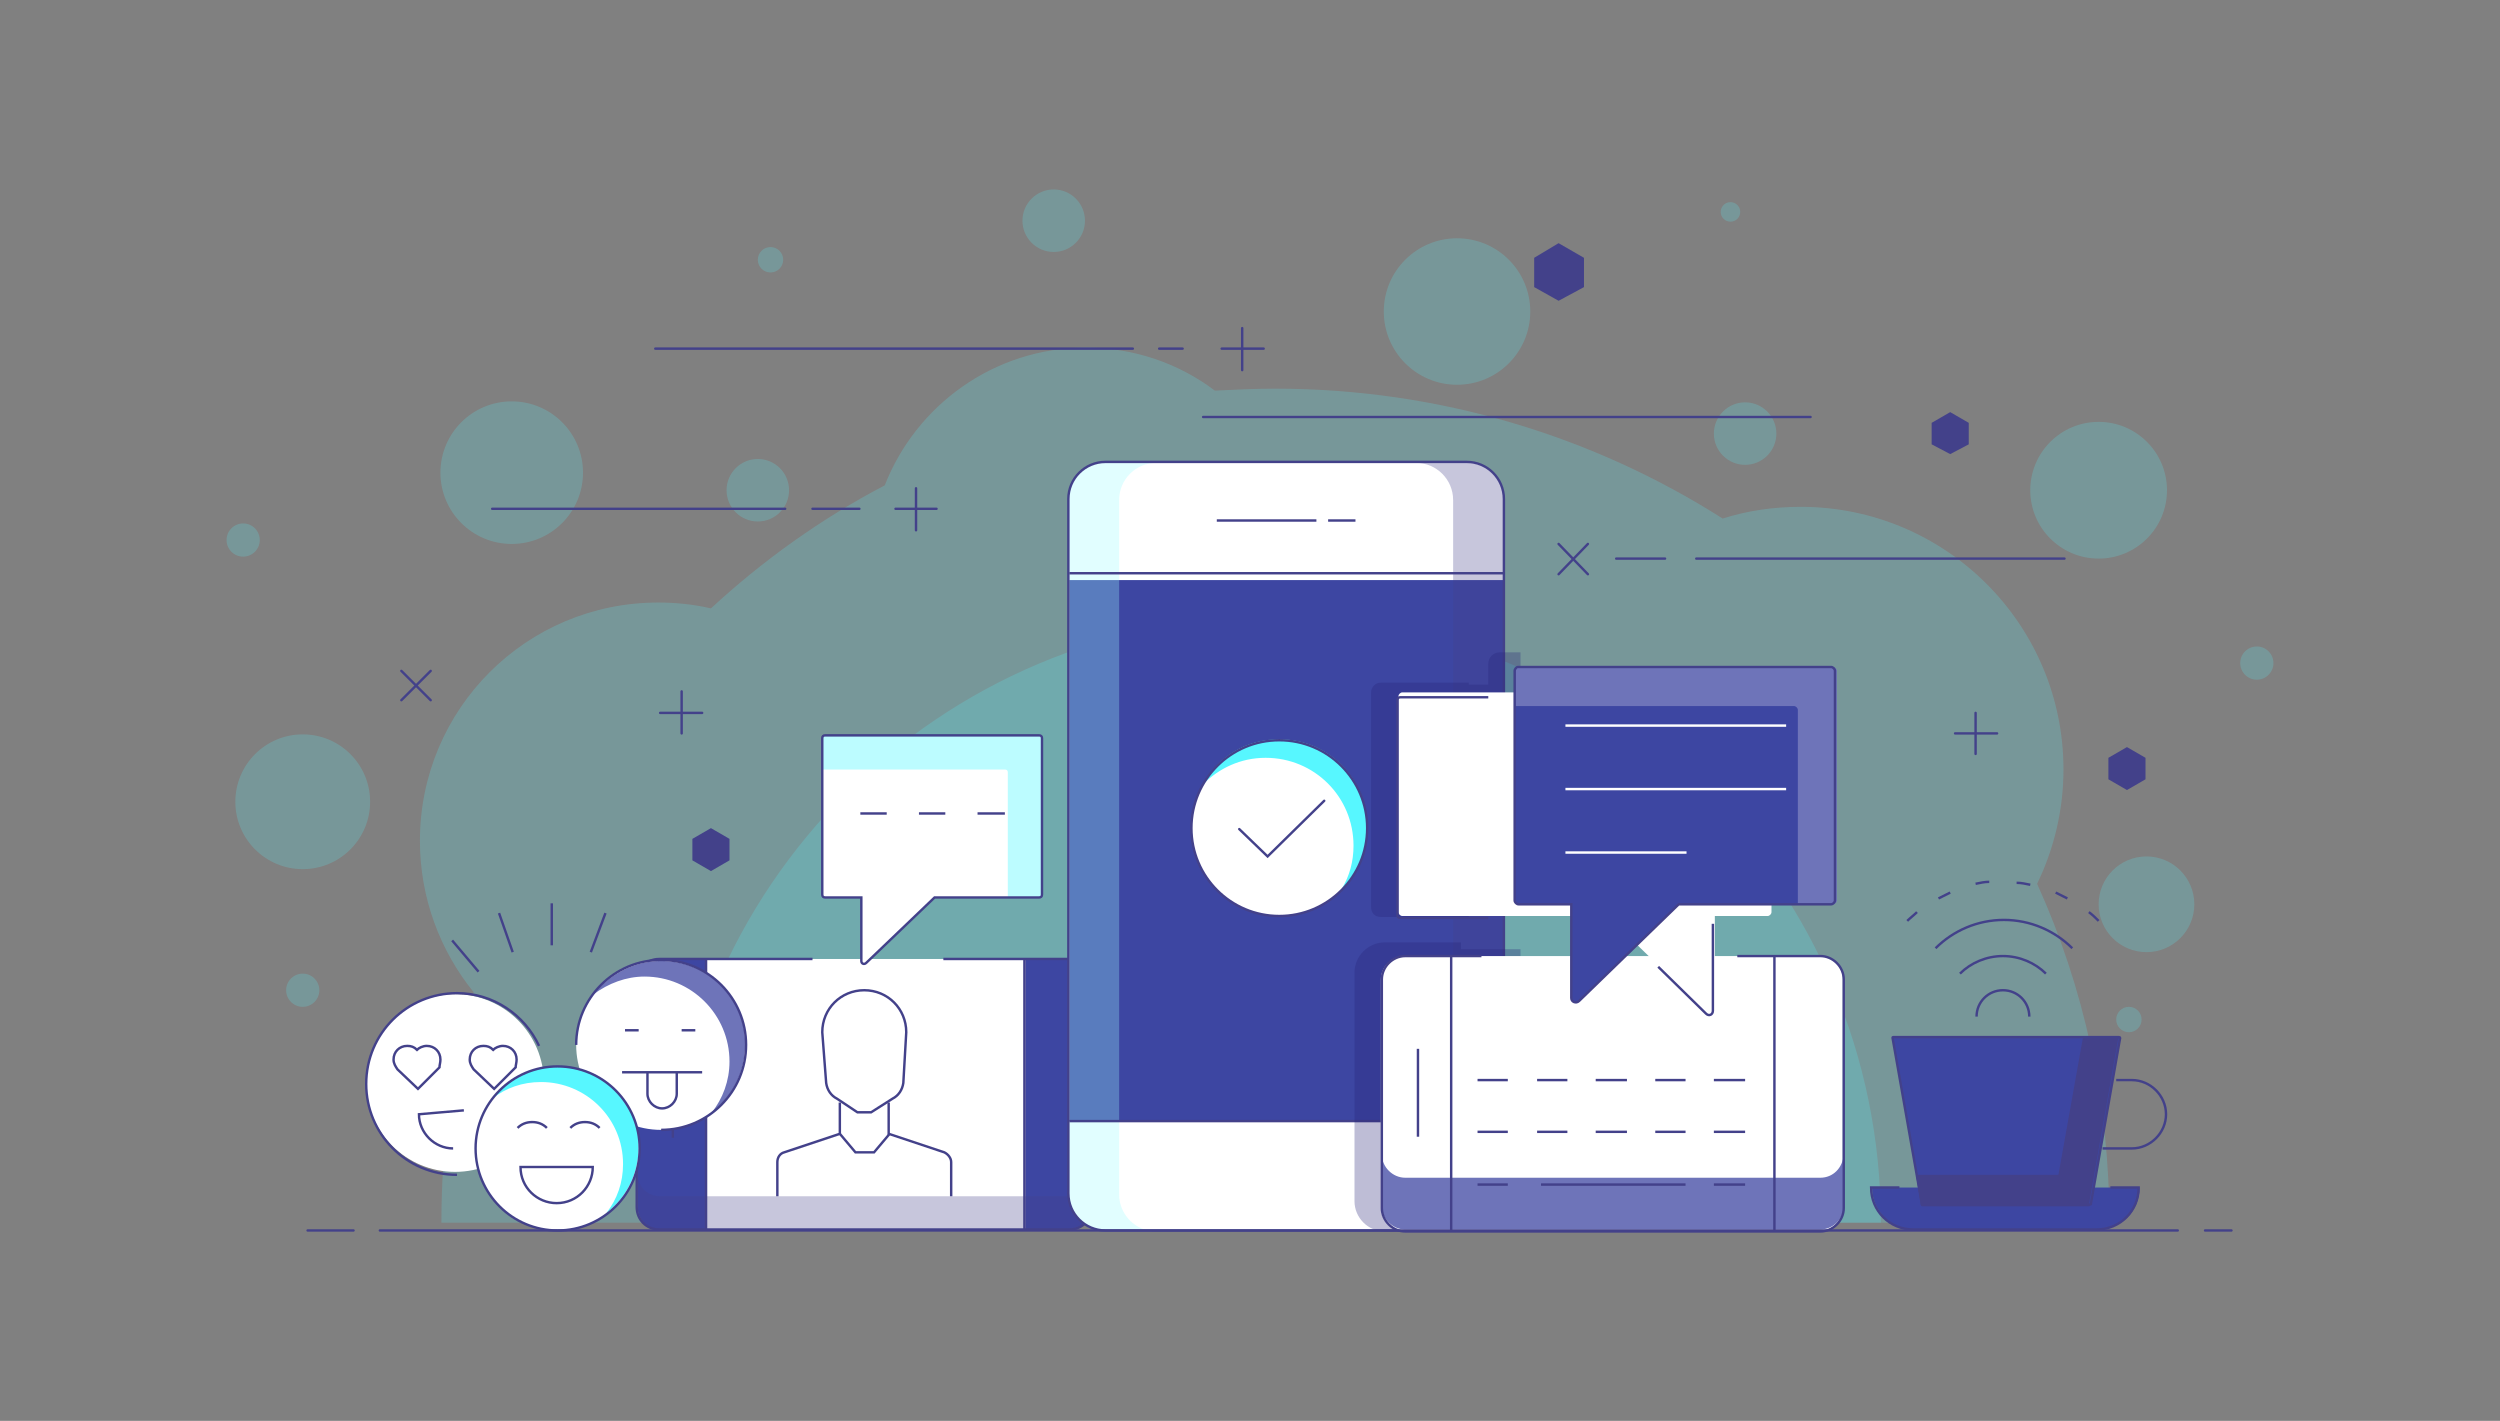 <?xml version="1.0" encoding="utf-8"?>
<!-- Generator: Adobe Illustrator 24.1.0, SVG Export Plug-In . SVG Version: 6.00 Build 0)  -->
<svg version="1.1" id="Lag_1" xmlns="http://www.w3.org/2000/svg" xmlns:xlink="http://www.w3.org/1999/xlink" x="0px" y="0px"
	 viewBox="0 0 256 145.5" style="enable-background:new 0 0 256 145.5;" xml:space="preserve">
<rect x="0" y="0" width="256" height="145.5" fill="#808080" stroke="none"/>
<style type="text/css">
	.st0{opacity:0.2;fill:#57F7FF;enable-background:new    ;}
	.st1{fill:#3D46A2;}
	.st2{fill:#FFFFFF;}
	.st3{opacity:0.3;fill:#43418A;enable-background:new    ;}
	.st4{fill:#BCFCFF;}
	.st5{fill:none;stroke:#43418A;stroke-width:0.25;stroke-miterlimit:10;}
	.st6{opacity:0.3;fill:#9AFAFF;enable-background:new    ;}
	.st7{fill:none;stroke:#43418A;stroke-width:0.25;stroke-linecap:round;stroke-miterlimit:10;}
	.st8{fill:#43418A;}
	.st9{fill:#57F7FF;}
	.st10{opacity:0.3;}
	.st11{fill:#242277;}
	.st12{fill:#6E74B9;}
	.st13{fill:none;stroke:#FFFFFF;stroke-width:0.25;stroke-miterlimit:10;}
</style>
<g id="Communication">
	<g id="XMLID_141_">
		<g id="XMLID_721_">
			<path id="XMLID_737_" class="st0" d="M216,125.2c0-12.4-2.6-24.1-7.4-34.7c1.7-3.5,2.7-7.5,2.7-11.7c0-14.9-12.1-26.9-26.9-26.9
				c-2.8,0-5.5,0.4-8,1.2c-13.2-8.4-29-13.3-45.8-13.3c-2.1,0-4.2,0.1-6.2,0.2c-3.7-2.8-8.3-4.4-13.2-4.4c-9.4,0-17.4,5.9-20.6,14.1
				c-6.5,3.4-12.5,7.7-17.8,12.6c-1.7-0.4-3.5-0.6-5.4-0.6C53.9,61.7,43,72.6,43,86.1c0,5.9,2.1,11.3,5.5,15.5
				c-2.2,7.5-3.3,15.4-3.3,23.6H216z"/>
			<path id="XMLID_736_" class="st0" d="M192.6,125.2c0-34.3-27.8-62.1-62.1-62.1s-62.1,27.8-62.1,62.1H192.6z"/>
			<circle id="XMLID_735_" class="st0" cx="219.8" cy="92.6" r="4.9"/>
			<circle id="XMLID_734_" class="st0" cx="149.2" cy="31.9" r="7.5"/>
			<circle id="XMLID_733_" class="st0" cx="77.6" cy="50.2" r="3.2"/>
			<circle id="XMLID_732_" class="st0" cx="178.7" cy="44.4" r="3.2"/>
			<circle id="XMLID_731_" class="st0" cx="107.9" cy="22.6" r="3.2"/>
			<circle id="XMLID_730_" class="st0" cx="218" cy="104.4" r="1.3"/>
			<circle id="XMLID_729_" class="st0" cx="177.2" cy="21.7" r="1"/>
			<circle id="XMLID_728_" class="st0" cx="78.9" cy="26.6" r="1.3"/>
			<circle id="XMLID_727_" class="st0" cx="24.9" cy="55.3" r="1.7"/>
			<circle id="XMLID_726_" class="st0" cx="231.1" cy="67.9" r="1.7"/>
			<circle id="XMLID_725_" class="st0" cx="52.4" cy="48.4" r="7.3"/>
			<circle id="XMLID_724_" class="st0" cx="31" cy="101.4" r="1.7"/>
			<circle id="XMLID_723_" class="st0" cx="214.9" cy="50.2" r="7"/>
			<circle id="XMLID_722_" class="st0" cx="31" cy="82.1" r="6.9"/>
		</g>
		<g id="XMLID_558_">
			<path id="XMLID_451_" class="st1" d="M109.6,98.2H96.7H83.3H67.6c-1.3,0-2.3,1-2.3,2.3v23.1c0,1.3,1,2.3,2.3,2.3h42
				c1.3,0,2.3-1,2.3-2.3v-23.1C112,99.3,110.9,98.2,109.6,98.2z"/>
			<polygon id="XMLID_42_" class="st2" points="105,98.2 94.3,98.2 84.9,98.2 72.3,98.2 72.3,126 72.3,126 105,126 105,126 			"/>
			<path id="XMLID_450_" class="st3" d="M109.6,122.5h-42c-1.3,0-2.3-1-2.3-2.3v3.5c0,1.3,1,2.3,2.3,2.3h42c1.3,0,2.3-1,2.3-2.3
				v-3.5C112,121.4,110.9,122.5,109.6,122.5z"/>
			<path id="XMLID_591_" class="st2" d="M84.2,75.6v16c0,0.2,0.1,0.3,0.3,0.3h3.7v2.8v3.7c0,0.3,0.4,0.4,0.5,0.2l7-6.7h10.7
				c0.2,0,0.3-0.1,0.3-0.3v-16c0-0.2-0.1-0.3-0.3-0.3H84.5C84.3,75.3,84.2,75.4,84.2,75.6z"/>
			<path id="XMLID_595_" class="st4" d="M106.4,75.3H84.5c-0.2,0-0.3,0.1-0.3,0.3v3.2h18.7c0.2,0,0.3,0.1,0.3,0.3v12.8h3.2
				c0.2,0,0.3-0.1,0.3-0.3v-16C106.7,75.4,106.6,75.3,106.4,75.3z"/>
			<path id="XMLID_449_" class="st5" d="M84.5,75.3h21.9c0.2,0,0.3,0.1,0.3,0.3v16c0,0.2-0.1,0.3-0.3,0.3H95.7l-7,6.7
				c-0.2,0.2-0.5,0.1-0.5-0.2v-3.7v-2.8h-3.7c-0.2,0-0.3-0.1-0.3-0.3v-16C84.2,75.4,84.3,75.3,84.5,75.3z"/>
			<g id="XMLID_438_">
				<path id="XMLID_447_" class="st5" d="M86,112.9v3.2l-5.7,1.9c-0.4,0.1-0.7,0.5-0.7,1v3.5"/>
				<path id="XMLID_446_" class="st5" d="M97.4,122.5V119c0-0.4-0.3-0.8-0.7-1l-5.7-1.9v-3.2"/>
				<path id="XMLID_445_" class="st5" d="M92.8,105.7c0-2.4-1.9-4.3-4.3-4.3s-4.3,1.9-4.3,4.3l0.4,5.2c0.1,0.7,0.5,1.3,1.1,1.6
					l2.1,1.4h1.4l2.2-1.4c0.6-0.3,1-0.9,1.1-1.6L92.8,105.7z"/>
				<polyline id="XMLID_443_" class="st5" points="86,116.1 87.6,118 89.5,118 91.1,116.1 				"/>
			</g>
			<path id="XMLID_437_" class="st5" d="M83.2,98.2H67.5c-1.3,0-2.3,1-2.3,2.3v23.1c0,1.3,1,2.3,2.3,2.3h42c1.3,0,2.3-1,2.3-2.3
				v-23.1c0-1.3-1-2.3-2.3-2.3H96.6"/>
			<line id="XMLID_436_" class="st5" x1="72.3" y1="98.2" x2="72.3" y2="126"/>
			<line id="XMLID_435_" class="st5" x1="68.9" y1="116.5" x2="68.9" y2="107.6"/>
			<line id="XMLID_434_" class="st5" x1="104.9" y1="126" x2="104.9" y2="98.2"/>
			<line id="XMLID_433_" class="st5" x1="88.1" y1="83.3" x2="90.8" y2="83.3"/>
			<line id="XMLID_431_" class="st5" x1="94.1" y1="83.3" x2="96.8" y2="83.3"/>
			<line id="XMLID_422_" class="st5" x1="100.1" y1="83.3" x2="102.9" y2="83.3"/>
		</g>
		<g id="XMLID_157_">
			<path id="XMLID_742_" class="st2" d="M154,51.1c0-2.1-1.7-3.8-3.8-3.8h-37c-2.1,0-3.8,1.7-3.8,3.8v71.1c0,2.1,1.7,3.8,3.8,3.8h37
				c2.1,0,3.8-1.7,3.8-3.8V51.1z"/>
			<rect id="XMLID_741_" x="109.5" y="59.4" class="st1" width="44.5" height="55.4"/>
			<path id="XMLID_740_" class="st3" d="M150.2,47.4H145c2.1,0,3.8,1.7,3.8,3.8v71.1c0,2.1-1.7,3.8-3.8,3.8h5.2
				c2.1,0,3.8-1.7,3.8-3.8V51.2C154,49.1,152.3,47.4,150.2,47.4z"/>
			<path id="XMLID_739_" class="st6" d="M113.2,47.4h5.2c-2.1,0-3.8,1.7-3.8,3.8v71.1c0,2.1,1.7,3.8,3.8,3.8h-5.2
				c-2.1,0-3.8-1.7-3.8-3.8V51.2C109.5,49.1,111.1,47.4,113.2,47.4z"/>
			<path id="XMLID_190_" class="st5" d="M154,122.2c0,2.1-1.7,3.8-3.8,3.8h-37c-2.1,0-3.8-1.7-3.8-3.8V51.1c0-2.1,1.7-3.8,3.8-3.8
				h37c2.1,0,3.8,1.7,3.8,3.8V122.2z"/>
			<line id="XMLID_187_" class="st5" x1="109.5" y1="58.7" x2="154" y2="58.7"/>
			<line id="XMLID_713_" class="st5" x1="134.8" y1="53.3" x2="124.6" y2="53.3"/>
			<line id="XMLID_186_" class="st5" x1="138.8" y1="53.3" x2="136" y2="53.3"/>
			<line id="XMLID_712_" class="st5" x1="154" y1="114.8" x2="109.5" y2="114.8"/>
		</g>
		<line id="XMLID_519_" class="st7" x1="67.1" y1="35.7" x2="116" y2="35.7"/>
		<line id="XMLID_518_" class="st7" x1="121.1" y1="35.7" x2="118.7" y2="35.7"/>
		<line id="XMLID_517_" class="st7" x1="170.5" y1="57.2" x2="165.5" y2="57.2"/>
		<line id="XMLID_4_" class="st7" x1="173.7" y1="57.2" x2="211.4" y2="57.2"/>
		<g id="XMLID_510_">
			<line id="XMLID_513_" class="st7" x1="125.1" y1="35.7" x2="129.4" y2="35.7"/>
			<line id="XMLID_511_" class="st7" x1="127.2" y1="37.9" x2="127.2" y2="33.6"/>
		</g>
		<g id="XMLID_506_">
			<line id="XMLID_509_" class="st7" x1="91.7" y1="52.1" x2="95.9" y2="52.1"/>
			<line id="XMLID_507_" class="st7" x1="93.8" y1="54.3" x2="93.8" y2="50"/>
		</g>
		<g id="XMLID_500_">
			<line id="XMLID_505_" class="st7" x1="67.6" y1="73" x2="71.9" y2="73"/>
			<line id="XMLID_501_" class="st7" x1="69.8" y1="75.1" x2="69.8" y2="70.8"/>
		</g>
		<g id="XMLID_20_">
			<line id="XMLID_25_" class="st7" x1="200.2" y1="75.1" x2="204.5" y2="75.1"/>
			<line id="XMLID_24_" class="st7" x1="202.3" y1="77.2" x2="202.3" y2="73"/>
		</g>
		<g id="XMLID_494_">
			<line id="XMLID_496_" class="st7" x1="41.1" y1="71.7" x2="44.1" y2="68.7"/>
			<line id="XMLID_495_" class="st7" x1="44.1" y1="71.7" x2="41.1" y2="68.7"/>
		</g>
		<g id="XMLID_486_">
			<line id="XMLID_492_" class="st7" x1="159.6" y1="58.8" x2="162.6" y2="55.7"/>
			<line id="XMLID_491_" class="st7" x1="162.6" y1="58.8" x2="159.6" y2="55.7"/>
		</g>
		<line id="XMLID_484_" class="st7" x1="123.2" y1="42.7" x2="185.4" y2="42.7"/>
		<line id="XMLID_482_" class="st7" x1="50.4" y1="52.1" x2="80.4" y2="52.1"/>
		<line id="XMLID_480_" class="st7" x1="88" y1="52.1" x2="83.2" y2="52.1"/>
		<polygon id="XMLID_467_" class="st8" points="70.9,85.9 72.8,84.8 74.7,85.9 74.7,88.1 72.8,89.2 70.9,88.1 		"/>
		<polygon id="XMLID_466_" class="st8" points="215.9,77.6 217.8,76.5 219.7,77.6 219.7,79.8 217.8,80.9 215.9,79.8 		"/>
		<polygon id="XMLID_27_" class="st8" points="197.8,43.3 199.7,42.2 201.6,43.3 201.6,45.5 199.7,46.5 197.8,45.5 		"/>
		<polygon id="XMLID_465_" class="st8" points="157.1,26.4 159.6,24.9 162.2,26.4 162.2,29.4 159.6,30.8 157.1,29.4 		"/>
		<g id="XMLID_230_">
			<circle id="XMLID_281_" class="st2" cx="131" cy="84.8" r="9"/>
			<path id="XMLID_280_" class="st9" d="M129.6,77.6c5,0,9,4,9,9c0,1.6-0.4,3.1-1.2,4.4c1.6-1.6,2.6-3.8,2.6-6.3c0-5-4-9-9-9
				c-3.4,0-6.3,1.8-7.8,4.6C124.8,78.7,127,77.6,129.6,77.6z"/>
			<circle id="XMLID_279_" class="st5" cx="131" cy="84.8" r="9"/>
			<polyline id="XMLID_278_" class="st7" points="126.9,84.9 129.8,87.7 135.6,82 			"/>
		</g>
		<g id="XMLID_455_" class="st10">
			<path id="XMLID_524_" class="st11" d="M141.4,93.9h9v-0.8h5.3V66.8h-2.1c-0.7,0-1.2,0.5-1.2,1.2v2.1h-2v-0.2h-9c-0.6,0-1,0.5-1,1
				v22C140.4,93.5,140.8,93.9,141.4,93.9z"/>
			<path id="XMLID_526_" class="st11" d="M155.7,121.5V97.2h-6.1v-0.7h-7.8c-1.7,0-3.1,1.4-3.1,3.1V123c0,1.7,1.4,3.1,3.1,3.1h9.4
				C153.7,126,155.7,123.9,155.7,121.5z"/>
		</g>
		<g id="XMLID_2_">
			<path id="XMLID_546_" class="st2" d="M186.4,97.9h-8.5h-26.3h-7.8c-1.3,0-2.4,1.1-2.4,2.4v23.4c0,1.3,1.1,2.4,2.4,2.4h42.5
				c1.3,0,2.4-1.1,2.4-2.4v-23.4C188.7,98.9,187.7,97.9,186.4,97.9z"/>
			<path id="XMLID_548_" class="st12" d="M186.4,120.6h-42.5c-1.3,0-2.4-1.1-2.4-2.4v5.3c0,1.3,1.1,2.4,2.4,2.4h42.5
				c1.3,0,2.4-1.1,2.4-2.4v-5.3C188.7,119.6,187.7,120.6,186.4,120.6z"/>
			<path id="XMLID_543_" class="st2" d="M181.4,71.3v22.1c0,0.2-0.2,0.4-0.4,0.4h-5.4v4.1v5.5c0,0.4-0.5,0.6-0.8,0.3l-10.2-9.9h-21
				c-0.2,0-0.4-0.2-0.4-0.4V71.3c0-0.2,0.2-0.4,0.4-0.4H181C181.2,70.8,181.4,71,181.4,71.3z"/>
			<path id="XMLID_355_" class="st5" d="M177.9,97.9h8.5c1.3,0,2.4,1.1,2.4,2.4v23.4c0,1.3-1.1,2.4-2.4,2.4h-42.5
				c-1.3,0-2.4-1.1-2.4-2.4v-23.4c0-1.3,1.1-2.4,2.4-2.4h7.8"/>
			<line id="XMLID_354_" class="st5" x1="148.6" y1="126" x2="148.6" y2="97.9"/>
			<line id="XMLID_353_" class="st5" x1="145.2" y1="107.4" x2="145.2" y2="116.4"/>
			<line id="XMLID_352_" class="st5" x1="181.7" y1="126" x2="181.7" y2="97.9"/>
			<path id="XMLID_347_" class="st5" d="M152.4,71.4h-9c-0.2,0-0.3,0.1-0.3,0.3v22c0,0.2,0.1,0.3,0.3,0.3h9"/>
			<path id="XMLID_302_" class="st5" d="M169.8,99l4.9,4.8c0.3,0.3,0.7,0.1,0.7-0.3v-5.1v-3.8"/>
			<line id="XMLID_274_" class="st5" x1="154.4" y1="110.6" x2="151.3" y2="110.6"/>
			<line id="XMLID_268_" class="st5" x1="157.4" y1="110.6" x2="160.5" y2="110.6"/>
			<line id="XMLID_267_" class="st5" x1="163.4" y1="110.6" x2="166.6" y2="110.6"/>
			<line id="XMLID_252_" class="st5" x1="169.5" y1="110.6" x2="172.6" y2="110.6"/>
			<line id="XMLID_251_" class="st5" x1="175.5" y1="110.6" x2="178.7" y2="110.6"/>
			<line id="XMLID_250_" class="st5" x1="151.3" y1="115.9" x2="154.4" y2="115.9"/>
			<line id="XMLID_249_" class="st5" x1="157.4" y1="115.9" x2="160.5" y2="115.9"/>
			<line id="XMLID_247_" class="st5" x1="163.4" y1="115.9" x2="166.6" y2="115.9"/>
			<line id="XMLID_246_" class="st5" x1="169.5" y1="115.9" x2="172.6" y2="115.9"/>
			<line id="XMLID_195_" class="st5" x1="175.5" y1="115.9" x2="178.7" y2="115.9"/>
			<line id="XMLID_168_" class="st5" x1="151.3" y1="121.3" x2="154.4" y2="121.3"/>
			<line id="XMLID_56_" class="st5" x1="172.6" y1="121.3" x2="157.8" y2="121.3"/>
			<line id="XMLID_54_" class="st5" x1="175.5" y1="121.3" x2="178.7" y2="121.3"/>
			<path id="XMLID_357_" class="st1" d="M155.1,68.7v23.5c0,0.2,0.2,0.4,0.4,0.4h5.4v4.1v5.5c0,0.4,0.5,0.6,0.8,0.3l10.2-9.9h15.6
				c0.2,0,0.4-0.2,0.4-0.4V68.7c0-0.2-0.2-0.4-0.4-0.4h-32.1C155.3,68.3,155.1,68.5,155.1,68.7z"/>
			<path id="XMLID_549_" class="st12" d="M187.7,68.3h-32.1c-0.2,0-0.4,0.2-0.4,0.4v3.6h28.5c0.2,0,0.4,0.2,0.4,0.4v19.9h3.6
				c0.2,0,0.4-0.2,0.4-0.4V68.7C188.1,68.5,187.9,68.3,187.7,68.3z"/>
			<path id="XMLID_282_" class="st5" d="M155.1,68.7v23.5c0,0.2,0.2,0.4,0.4,0.4h5.4v4.1v5.5c0,0.4,0.5,0.6,0.8,0.3l10.2-9.9h15.6
				c0.2,0,0.4-0.2,0.4-0.4V68.7c0-0.2-0.2-0.4-0.4-0.4h-32.1C155.3,68.3,155.1,68.5,155.1,68.7z"/>
			<line id="XMLID_277_" class="st13" x1="182.9" y1="74.3" x2="160.3" y2="74.3"/>
			<line id="XMLID_276_" class="st13" x1="182.9" y1="80.8" x2="160.3" y2="80.8"/>
			<line id="XMLID_275_" class="st13" x1="160.3" y1="87.3" x2="172.7" y2="87.3"/>
		</g>
		<g id="XMLID_639_">
			<path id="XMLID_413_" class="st1" d="M216.3,121.6h-21.7h-2.9c0,2.4,1.9,4.3,4.3,4.3h18.8c2.4,0,4.3-1.9,4.3-4.3H216.3z"/>
			<path id="XMLID_656_" class="st1" d="M213.9,123.4h-17c-0.1,0-0.1,0-0.1-0.1l-3-17c0-0.1,0-0.1,0.1-0.1H217
				c0.1,0,0.1,0.1,0.1,0.1l-3,17C214,123.3,214,123.4,213.9,123.4z"/>
			<path id="XMLID_389_" class="st8" d="M216.9,106.2h-3.6l-2.5,14c0,0.1-0.1,0.1-0.1,0.1h-14.5l0.5,3.1c0,0.1,0.1,0.1,0.1,0.1h17
				c0.1,0,0.1,0,0.1-0.1l3-17C217.1,106.2,217,106.2,216.9,106.2z"/>
			<path id="XMLID_375_" class="st5" d="M213.9,123.4h-17c-0.1,0-0.1,0-0.1-0.1l-3-17c0-0.1,0-0.1,0.1-0.1H217
				c0.1,0,0.1,0.1,0.1,0.1l-3,17C214,123.3,214,123.4,213.9,123.4z"/>
			<path id="XMLID_374_" class="st5" d="M194.5,121.6h-2.9l0,0c0,2.4,1.9,4.3,4.3,4.3h18.8c2.4,0,4.3-1.9,4.3-4.3l0,0h-2.9"/>
			<path id="XMLID_468_" class="st5" d="M215.3,117.6h3c1.9,0,3.5-1.6,3.5-3.5l0,0c0-1.9-1.6-3.5-3.5-3.5h-1.6"/>
			<path id="XMLID_472_" class="st5" d="M207.8,104.1c0-1.5-1.2-2.7-2.7-2.7s-2.7,1.2-2.7,2.7"/>
			<path id="XMLID_469_" class="st5" d="M209.5,99.7c-1.1-1.1-2.7-1.8-4.4-1.8s-3.3,0.7-4.4,1.8"/>
			<path id="XMLID_470_" class="st5" d="M212.2,97.1c-1.8-1.8-4.3-2.9-7-2.9s-5.2,1.1-7,2.9"/>
			<path id="XMLID_373_" class="st5" d="M196.3,93.4c-0.3,0.3-0.7,0.6-1,0.9"/>
			<path id="XMLID_365_" class="st5" d="M199.7,91.4c-0.4,0.2-0.8,0.4-1.2,0.6"/>
			<path id="XMLID_364_" class="st5" d="M203.7,90.3c-0.5,0-0.9,0.1-1.4,0.2"/>
			<path id="XMLID_657_" class="st5" d="M207.9,90.6c-0.5-0.1-0.9-0.2-1.4-0.2"/>
			<path id="XMLID_363_" class="st5" d="M211.7,92c-0.4-0.2-0.8-0.4-1.2-0.6"/>
			<path id="XMLID_362_" class="st5" d="M214.9,94.3c-0.3-0.3-0.6-0.6-1-0.9"/>
		</g>
		<g id="XMLID_453_">
			<circle id="XMLID_544_" class="st2" cx="46.6" cy="110.9" r="9.1"/>
			<circle id="XMLID_545_" class="st2" cx="67.7" cy="107" r="8.7"/>
			<path id="XMLID_497_" class="st12" d="M67.7,98.4c-2.8,0-5.3,1.4-6.9,3.4c1.5-1.1,3.3-1.8,5.2-1.8c4.8,0,8.7,3.9,8.7,8.7
				c0,2-0.7,3.8-1.8,5.2c2.1-1.6,3.4-4.1,3.4-6.9C76.4,102.2,72.5,98.4,67.7,98.4z"/>
			<circle id="XMLID_490_" class="st2" cx="57.1" cy="117.6" r="8.4"/>
			<path id="XMLID_489_" class="st9" d="M57.1,109.2c-2.7,0-5.2,1.3-6.7,3.3c1.4-1.1,3.1-1.7,5-1.7c4.6,0,8.4,3.7,8.4,8.4
				c0,1.9-0.6,3.6-1.7,5c2-1.5,3.3-4,3.3-6.7C65.5,113,61.7,109.2,57.1,109.2z"/>
			<g id="XMLID_460_">
				<g id="XMLID_2368_">
					<g id="XMLID_2375_">
						<path id="XMLID_488_" class="st5" d="M59,107c0-4.8,3.9-8.7,8.7-8.7c4.8,0,8.7,3.9,8.7,8.7s-3.9,8.7-8.7,8.7"/>
					</g>
					<line id="XMLID_487_" class="st5" x1="63.7" y1="109.8" x2="71.9" y2="109.8"/>
					<path id="XMLID_485_" class="st5" d="M66.3,109.8v2.2c0,0.8,0.7,1.5,1.5,1.5l0,0c0.8,0,1.5-0.7,1.5-1.5v-2.2"/>
					<line id="XMLID_483_" class="st5" x1="65.4" y1="105.5" x2="64" y2="105.5"/>
					<line id="XMLID_481_" class="st5" x1="71.2" y1="105.5" x2="69.8" y2="105.5"/>
				</g>
				<g id="XMLID_2361_">
					<g id="XMLID_2367_">
						<path id="XMLID_479_" class="st5" d="M55.2,107.1c-1.5-3.2-4.7-5.4-8.4-5.4c-5.1,0-9.3,4.1-9.3,9.3c0,5.1,4.1,9.3,9.3,9.3"/>
					</g>
					<g id="XMLID_2366_">
						<path id="XMLID_478_" class="st5" d="M47.5,113.7l-4.6,0.4c0,1.9,1.6,3.5,3.5,3.5"/>
					</g>
					<g id="XMLID_2363_">
						<path id="XMLID_1189_" class="st5" d="M45.1,108.5c0-0.8-0.6-1.4-1.4-1.4c-0.4,0-0.8,0.2-1,0.4c-0.3-0.3-0.6-0.4-1-0.4
							c-0.8,0-1.4,0.6-1.4,1.4c0,0.4,0.2,0.7,0.4,1l2.1,2l2.1-2.1l0.1-0.1C45,109.1,45.1,108.8,45.1,108.5z"/>
					</g>
					<g id="XMLID_2362_">
						<path id="XMLID_476_" class="st5" d="M52.9,108.5c0-0.8-0.6-1.4-1.4-1.4c-0.4,0-0.8,0.2-1,0.4c-0.3-0.3-0.6-0.4-1-0.4
							c-0.8,0-1.4,0.6-1.4,1.4c0,0.4,0.2,0.7,0.4,1l2.1,2l2.1-2.1l0.1-0.1C52.8,109.1,52.9,108.8,52.9,108.5z"/>
					</g>
				</g>
				<g id="XMLID_2376_">
					<g id="XMLID_2382_">
						<circle id="XMLID_1199_" class="st5" cx="57.1" cy="117.6" r="8.4"/>
					</g>
					<g id="XMLID_463_">
						<path id="XMLID_464_" class="st5" d="M56,115.5c-0.4-0.4-0.9-0.6-1.5-0.6s-1.1,0.2-1.5,0.6"/>
					</g>
					<g id="XMLID_461_">
						<path id="XMLID_462_" class="st5" d="M61.4,115.5c-0.4-0.4-0.9-0.6-1.5-0.6s-1.1,0.2-1.5,0.6"/>
					</g>
					<g id="XMLID_2379_">
						<path id="XMLID_1198_" class="st5" d="M53.3,119.5c0,2.1,1.7,3.7,3.7,3.7c2.1,0,3.7-1.7,3.7-3.7H53.3z"/>
					</g>
				</g>
			</g>
			<line id="XMLID_459_" class="st5" x1="56.5" y1="96.8" x2="56.5" y2="92.5"/>
			<line id="XMLID_458_" class="st5" x1="62" y1="93.5" x2="60.5" y2="97.5"/>
			<line id="XMLID_457_" class="st5" x1="46.3" y1="96.3" x2="49" y2="99.5"/>
			<line id="XMLID_456_" class="st5" x1="52.5" y1="97.5" x2="51.1" y2="93.5"/>
		</g>
		<g id="XMLID_122_">
			<line id="XMLID_125_" class="st7" x1="38.9" y1="126" x2="223" y2="126"/>
			<line id="XMLID_124_" class="st7" x1="225.8" y1="126" x2="228.5" y2="126"/>
			<line id="XMLID_123_" class="st7" x1="36.2" y1="126" x2="31.5" y2="126"/>
		</g>
	</g>
</g>
</svg>
